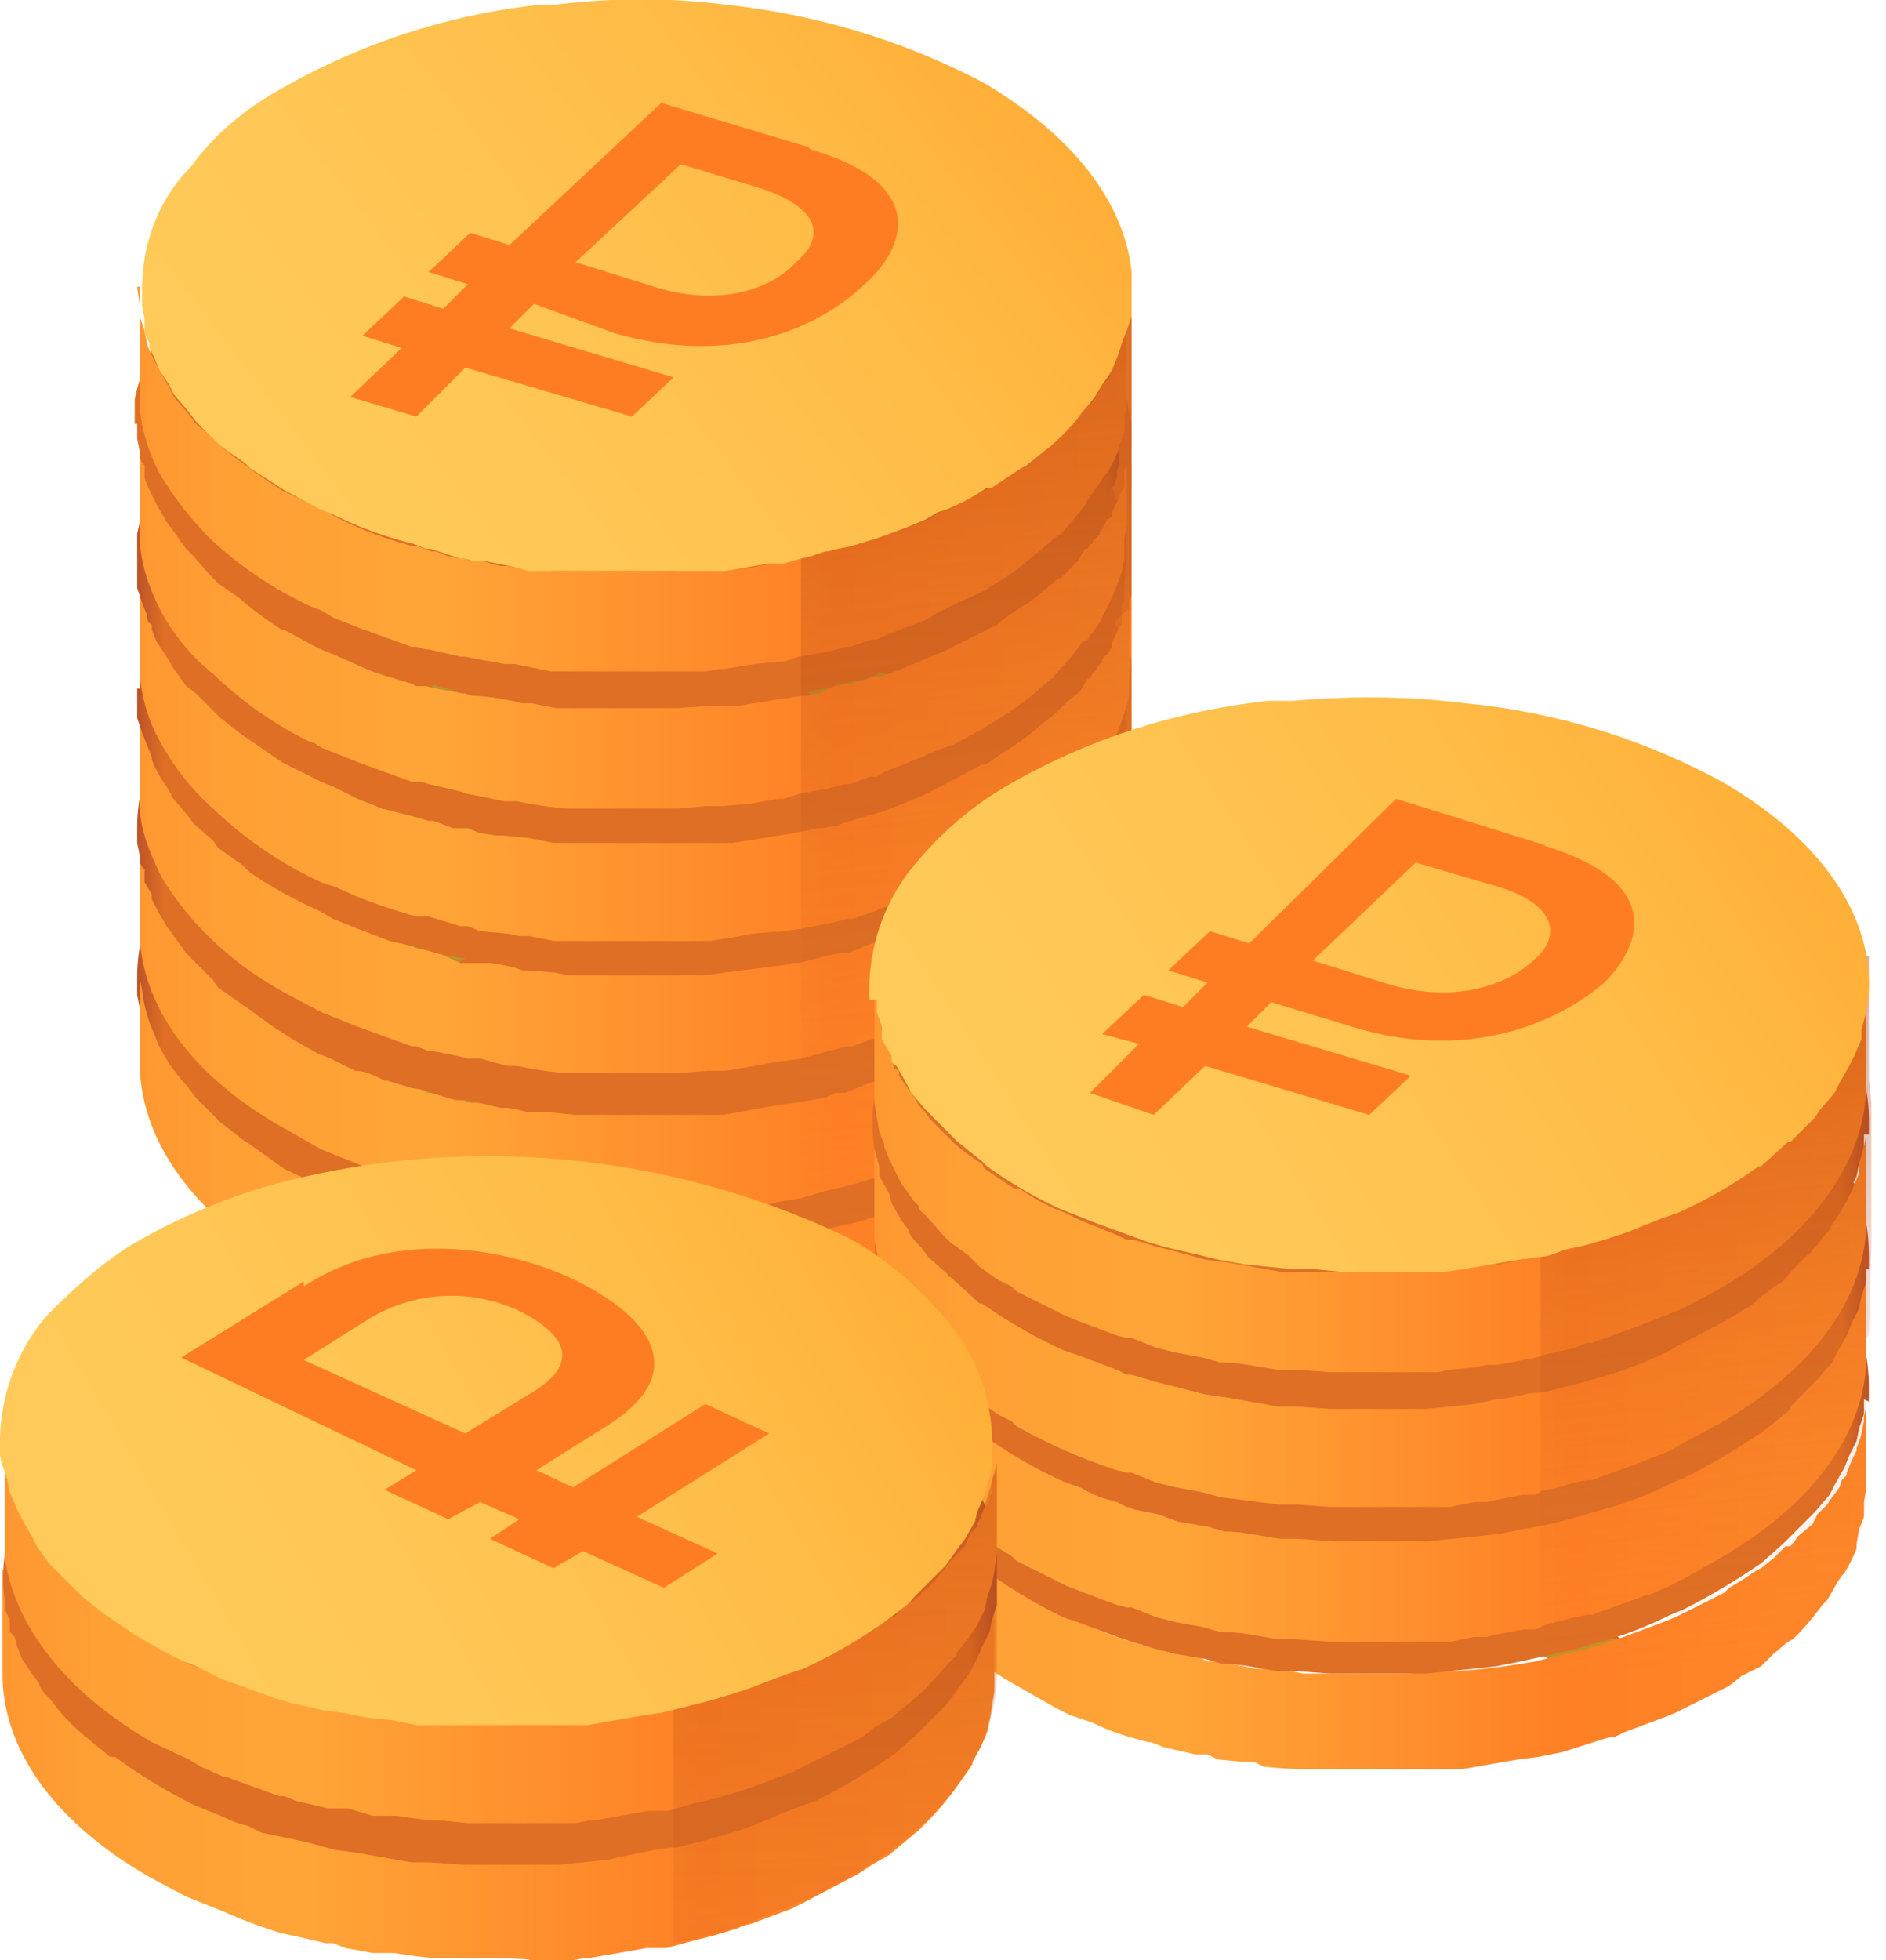 <svg xmlns="http://www.w3.org/2000/svg" width="77" height="80" fill="none"><path fill="#DF7025" d="M37.3 12.8h8.9v21.6h-8.9z"/><path fill="url(#a)" d="M46.2 26.8v16.6c0 3-2 6-6 8.3l-1.4.8-.6.3-.9.4h-.1L35 54h-.2l-.5.2-1.3.3h-.3V11H46V16.3l.2 1v6l-.1 3.5Z" opacity=".4"/><path fill="#62B4DE" d="M38.6 10.2 31.1 6 31 1.2l7.5 4.3.1 4.7ZM38.9 20.3 31.4 16l-.2-4.7 7.6 4.3.1 4.7ZM39.2 30.4l-7.6-4.3-.1-4.7 7.5 4.3.2 4.7Z"/><path fill="#BE9228" d="m16.6 50.2 1.2.6 2.3-1.3a10.1 10.1 0 0 0 7.5-.6c1.3-.7 1.8-1.6 1.6-2.6-.2-.7-.5-1.3-1-1.8l-.4-.4-.2-.3a2 2 0 0 1-.5-1c0-.2.2-.5.6-.7a2.9 2.9 0 0 1 2.8 0 .9.9 0 0 1 .1 1.7l2.6 1.5c.6-.3 1.1-.9 1.5-1.5a1.8 1.8 0 0 0-.1-1.6l-.6-.8 2.3-1.4-1.1-.6-1-.6L32 40a9.3 9.3 0 0 0-4.2-.3c-.8.1-1.7.4-2.4.9-.6.3-1 .7-1.4 1.3a1.9 1.9 0 0 0 0 1.5c0 .4.3.7.5 1l.4.4.3.4c.3.3.5.7.6 1.1 0 .5-.2.9-.7 1.2-.6.3-1.2.5-1.8.4-.7 0-1.3-.1-1.8-.4h-.2a1.4 1.4 0 0 1-.7-1c0-.4.2-.8.7-1.1l-2.7-1.6-1.2 1a2 2 0 0 0-.4 1.4 2.7 2.7 0 0 0 1 2l-2.4 1.3 1 .6h.1Z"/><path fill="url(#b)" d="m19.2 45 .7.4.8.2h.9l1 .2h.9l1 .1h.5l-.3-.4-.3-.4h.4l1.4-.4h1.5l-.1-.2a4 4 0 0 1-.2-.3c-.5.3-.9.4-1.3.5-.4.2-.9.3-1.3.3l-.4.1a10.2 10.2 0 0 1-4.3-.4l-.8.4Zm6.2-9.9.2.4.9-.4h-1.1Zm-5 6.3v.2a1.4 1.4 0 0 0 .8 1h.1c.6.4 1.2.5 1.8.5h.6c.4 0 .8-.2 1.2-.4.3-.1.6-.4.8-.7v-.4c0-.2 0-.3-.2-.4l-.2-.5H23l-.4-.1-1-.1h-.5l-.5-.2h-.2l.7.4-.6.6-.1.1Zm6.7-3.5.2.6.3.4.2.2.3.5a8.5 8.5 0 0 1 .6.8h.5a4 4 0 0 1 .6 0h.1c.7 0 1.3-.2 2-.3l.6-.1.3.2-.3-.2-1.8-1-.1-.1c.2-.1.4-.3.5-.6a.9.9 0 0 0 0-.3 1 1 0 0 0-.6-.7c-.4-.3-1-.4-1.4-.4-.5 0-1 .1-1.4.4-.2 0-.4.2-.5.4l-.1.3Zm3.3-3h.2l1.2.3 1.1-.7h-1l-1.5.4ZM19.2 45l.7.3.8.2h.9l1 .2h.9l1.1.1h.5l-.3-.4-.4-.4h-.1l.5-.1 1.4-.4h1.5l-.2-.1-.2-.3-1.2.5-1.3.3h-.5a10.2 10.2 0 0 1-4.2-.4l-.8.4Zm5.4-4.5-1-.1h-.9l-1-.2h-.5l-.5-.1h-.2l.7.4c-.3.1-.5.3-.6.6l-.1.2v.2a1.4 1.4 0 0 0 .8 1c.6.4 1.2.5 1.8.5h.6c.4 0 .9-.2 1.2-.4.4-.1.6-.4.8-.7v-.4l-.1-.4-.3-.5h-.1l-.6-.1Zm-.5-1.4a3 3 0 0 1-.3-.6 1.8 1.8 0 0 1 .1.2l.2.3Zm4.6-4.4-.6-.8-.2-.2h-2.4l-.7.2h-.3l.3.4.3.4.1.1.1.2.2.4 1-.4h.1l1-.2 1.2-.1Zm-1.1 4c0 .2.1.3.2.3l.3.5a8.5 8.5 0 0 1 .6.8H29.9c.7 0 1.3-.2 2-.3l.6-.1.3.2-.3-.2-1.8-1-.1-.1c.2-.1.4-.3.5-.6a.9.9 0 0 0 0-.3 1 1 0 0 0-.6-.7c-.4-.3-1-.4-1.4-.4-.5 0-1 .1-1.4.4-.2 0-.4.2-.5.4l-.1.3.2.6.3.3Zm4.3-3.6 1-.6-.1-.1h-.2l-.7.1a29.5 29.5 0 0 1-1.3.3l1.2.3ZM5.6 40v.6l.1.5c0 .2 0 .4.2.6v.5l.3.5v.2l.2.4.4.7.3.4.5.7.3.4.8.7.3.3.9.7.3.2A18.2 18.2 0 0 0 13 49l.5.2 1 .5 1.2.4h.1l1 .3.6.2h.2l1 .3h.5l.4.1.9.2h.2l.9.1 1 .1 1 .1h6l2.3-.4.7-.1 1.2-.2.4-.2h.4l1-.4.6-.1 1.6-.6.6-.3a19.2 19.2 0 0 0 3.3-1.9h.1l1.1-1h.1l1-1 .2-.3.2-.2.3-.4.2-.3V44l.2-.2v-.2l.2-.2.2-.5c0-.2.1-.3.2-.3V42l.1-.2.1-.3v-2.1a7.2 7.2 0 0 0-.8-2.8A9.9 9.9 0 0 0 43 34a15 15 0 0 0-2.6-2.3l-.2-.1a23.7 23.7 0 0 0-6.5-2.6H32.9l-.7-.2a31.9 31.9 0 0 0-4.4-.5 34 34 0 0 0-3.6 0h-1.6l-.6.1h-.1l-1.6.3h-.6l-.5.1-.3.1-1.6.4h-.1a24.3 24.3 0 0 0-5.7 2.3A15 15 0 0 0 8 34.3a11.5 11.5 0 0 0-1.5 2 3.9 3.9 0 0 0-.3.7 7.3 7.3 0 0 0-.6 2.8Zm27.8-5.6.7-.5h.1l.3.2.6.4 1.2.7-.3.1-2 1.2.5.7a2 2 0 0 1 .2 1.5l-.1.2a3 3 0 0 1-.5.7c-.2.3-.5.5-.9.7L33 40l-.3-.1-1.8-1.1h-.1l.5-.6a.9.9 0 0 0 0-.3 1 1 0 0 0-.6-.8c-.4-.3-1-.4-1.4-.4-.5 0-1 .2-1.4.4l-.5.4v.1l-.1.2.2.7.2.3.2.3.4.4a8.5 8.5 0 0 1 .6.8v.2l.4 1a2 2 0 0 1 0 .9l-.1.2-.1.2a3.8 3.8 0 0 1-1.6 1.3c-.4.3-.8.4-1.3.5L25 45l-.5.1a10.2 10.2 0 0 1-4.3-.4l-.7.4h-.1l-.3.1-1.3.8-.4-.2-.7-.4-1-.6.3-.2h.1l1.4-1 .4-.1a2.6 2.6 0 0 1-1-2.3l.1-.3.4-.7.4-.4.7-.6.7.4 1.3.7.7.4c-.3.2-.5.4-.6.7l-.1.2v.2a1.4 1.4 0 0 0 .8 1c.6.3 1.2.5 1.9.5h.5c.5 0 .9-.2 1.2-.4.4-.2.6-.5.8-.8v-.4l-.1-.4a3.5 3.5 0 0 0-.5-.7l-.3-.4-.3-.4-.1-.1a4.2 4.2 0 0 1-.6-.9v-1.5c.4-.5.8-1 1.4-1.3l.3-.2 1-.4h.1a6.9 6.9 0 0 1 2.1-.3l1.5.1H30.4l1.3.3 1-.6.3-.1.1-.1.3-.3Zm-3 .6h.1c.5 0 .9.2 1.3.3l1.1-.6-.2-.1-.8.1-1.5.3Zm-3.3 3 .2.7.2.3.3.3.3.4a8.5 8.5 0 0 1 .6.8h.4a4 4 0 0 1 .7 0h.1l1.9-.2.6-.2.4.2-.3-.2-1.8-1h-.1l.5-.6a.9.9 0 0 0 0-.3 1 1 0 0 0-.6-.8c-.5-.3-1-.4-1.4-.4-.5 0-1 .1-1.4.4-.2 0-.4.2-.5.4v.1l-.1.2Zm-6.7 3.6v.1a1.4 1.4 0 0 0 .8 1h.1c.6.4 1.2.6 1.8.6h.6l1.2-.4c.3-.2.6-.5.7-.8v-.8l-.4-.5h-2.6l-1-.2h-.4l-.5-.1h-.3.1l.7.3-.7.7Zm5-6.4.1.4 1-.4h.1-1.3Zm-1.7 2.6a1.8 1.8 0 0 0 .2 1.2l.2.2a3 3 0 0 1-.4-.6v-1 .2Zm-4.5 7.4.7.3.8.2h.9l1 .2h.9l1 .1h.5l-.3-.4-.3-.4h-.1l.5-.1 1.4-.4h1.5l-.2-.1a4 4 0 0 1-.2-.3l-1.3.5-1.2.3h-.5a10.2 10.2 0 0 1-4.2-.4l-.8.4Z"/><path fill="url(#c)" d="M5.7 39.3v4c0 3.1 2 6.1 6 8.5l1.4.7.6.3.9.4 2.3.8h.1l.5.2c.5 0 .9.2 1.3.3h.3l.5.1 1.1.2h.5l.4.1 1 .1h.5l.5.1H29.6a34 34 0 0 0 2.5-.4l.6-.1 1.1-.3.8-.2c.4 0 .7-.2 1-.3h.3l.3-.2 1.6-.6.6-.2a20 20 0 0 0 2-1l.2-.2c.2 0 .3-.2.5-.3l.7-.5.6-.4.6-.6h.1l.3-.3a15.8 15.8 0 0 0 1-1.2l.1-.1.5-.7.2-.4.1-.1.3-.6.2-.4v-.1l.2-.6a4.6 4.6 0 0 0 .1-.5l.1-.6v-4.7V40.6l-.1.5-.1.4-.1.2v.1l-.2.4-.2.4v.2l-.1.2-.2.3-.3.4-.2.3-.1.2-.2.2-.3.3-.2.3-.3.2-.1.1-.2.2-.1.1-.1.1-.5.4-.6.5h-.1l-.7.5-.5.3-.2.2-2 1-.5.2-.8.3-.5.2h-.2l-.4.2-.2.1-1 .3-.9.2-.5.1-.6.1-.6.2H32l-2.3.3H22.7l-1-.2H20.8l-1-.3h-1l-1.2-.3h-.4l-.2-.2h-.2l-1-.3-1.1-.4h-.1a10 10 0 0 1-1-.5l-.5-.2-1.5-.7-1.4-1-.3-.2-.9-.7-.3-.3-.7-.7-.3-.4a11 11 0 0 1-.8-1l-.4-.7-.2-.5a5.9 5.9 0 0 1-.5-1.8l-.1-.5v-.6Z"/><path fill="url(#d)" d="m20 44-.6.4.7-.3a10 10 0 0 0 4.3.5h-2.1l-.7-.2c-.6 0-1-.2-1.6-.3Z"/><path fill="url(#e)" d="m21.2 40-1-.6-.3-.1.8.1.5.1h.4l1 .2.5.1h2v.1l.4.6.2.4v.4c-.2.4-.5.7-.8.8-.4.2-.8.4-1.2.4h-.6a3.6 3.6 0 0 1-1.7-.4h-.1a1.4 1.4 0 0 1-.8-1v-.4l.6-.7Z"/><path fill="url(#f)" d="M25.3 34.5h1.5l-1.2.5-.3-.5Z"/><path fill="url(#g)" d="m26.7 44 .7-.4a4 4 0 0 1-.4.2l-.3.1Z"/><path fill="url(#h)" d="m27.4 38-.2-.6v-.2l.5-.5a3 3 0 0 1 1.4-.4c.5 0 1 .1 1.4.4a1 1 0 0 1 .7.8v.2c-.1.3-.3.5-.5.6l1.7 1h-.1l-.2.1H32a29.8 29.8 0 0 1-2.5.3h-.8l-.5-.7-.4-.4-.2-.3-.2-.3Z"/><path fill="url(#i)" d="M30.6 34.4H30v-.1l1.8-.2.7-.2.3.2-1 .6-1.3-.3Z"/><path fill="#BE9228" d="m16.6 44.8 1.1.6 2.4-1.3a10.2 10.2 0 0 0 4.7.3c1 0 2-.4 2.8-.9 1.2-.8 1.8-1.6 1.6-2.6-.2-.7-.6-1.3-1-1.8l-.4-.5-.2-.2a2 2 0 0 1-.5-1c0-.2.2-.5.6-.7a2.9 2.9 0 0 1 2.8 0 .9.9 0 0 1 .1 1.6l2.6 1.6c.6-.4 1.1-1 1.4-1.5a1.8 1.8 0 0 0 0-1.7L34 36l2.3-1.3-1.1-.7-1-.6-2.4 1.4a9.3 9.3 0 0 0-6.6.5c-.6.3-1 .7-1.3 1.3a1.9 1.9 0 0 0-.1 1.6l.6 1 .4.4.3.3.6 1.2c0 .4-.2.8-.8 1.2-.5.3-1.1.4-1.8.4-.6 0-1.2-.2-1.8-.5a1.4 1.4 0 0 1-.9-1c0-.3.3-.7.8-1l-2.7-1.6-1.2 1a2 2 0 0 0-.5 1.4 2.7 2.7 0 0 0 1 2l-2.3 1.3 1 .6Z"/><path fill="url(#j)" d="M5.7 33.7v4.6c.2 2.9 2.2 5.7 6 7.8l1.4.8.5.2 1 .4c.8.4 1.5.6 2.2.8h.2l.5.2 1.3.3h.3l.5.2 1 .2h.5l.5.1a21.8 21.8 0 0 0 1.5.2H29.6A34 34 0 0 0 32 49l.7-.1 1-.3.9-.2 1-.3h.2l.4-.2a28.4 28.4 0 0 0 4-1.8c.2 0 .2-.1.3-.2.2 0 .4-.2.5-.3l.8-.5.5-.4.7-.5V44l.3-.2a15.8 15.8 0 0 0 1.2-1.3l.5-.7.2-.4a7.3 7.3 0 0 0 .5-1.2l.2-.6a4.6 4.6 0 0 0 .2-1V34v1.3l-.1.2v.4h-.1V36.3l-.2.3-.2.5-.1.2v.2l-.2.1v.1l-.2.3-.1.2-.2.2-.1.2-.2.1v.1l-.3.4-.6.6-.2.2h-.1l-.1.2-.6.4-.5.4-.1.1-.7.4-.5.4-.2.1-2 1-.5.2-1.5.6-.4.2h-.2l-1 .3-.5.1-.4.1-1.2.3h-.6l-2.4.4H23.1l-.5.2h-1l-.4-.1-.5-.1h-.3l-.8-.2h-.4l-.3-.1h-.1l-1-.3h-.3l-.5-.2h-.2L16 44h-.1l-1.3-.5-1-.4-.5-.2a19.4 19.4 0 0 1-2.9-1.7l-.3-.2-1-.7-.2-.3-.7-.7-.3-.4-.6-.7-.2-.4-.4-.7-.2-.4-.1-.2L6 36l-.1-.5-.2-.6v-1.2Z"/><path fill="url(#k)" d="m19.2 39 .7.3.8.2h.9l1 .2h.9l1 .1h.5l-.3-.4-.3-.4h.4l1.4-.4h1.5l-.1-.2a4 4 0 0 1-.2-.3l-1.3.5c-.4.2-.9.3-1.3.3h-.4a10.2 10.2 0 0 1-4.3-.3l-.8.4Zm6.2-10 .2.4.9-.4h-1.1Zm-5 6.3v.2a1.4 1.4 0 0 0 .8 1h.1c.6.4 1.2.5 1.8.5h.6c.4 0 .8-.2 1.2-.4.3-.1.6-.4.8-.8v-.4s0-.2-.2-.3l-.2-.5H23l-.4-.1-1-.1-.5-.1h-.5l-.2-.1.7.4c-.3.1-.5.4-.6.6l-.1.1Zm6.7-3.5.2.6.3.4.2.2.3.5a8.5 8.5 0 0 1 .6.8h.5a4 4 0 0 1 .6 0h.1c.7 0 1.3-.2 2-.3l.6-.1.3.2-.3-.2-1.8-1-.1-.1c.2-.1.4-.3.5-.6a.9.9 0 0 0 0-.3 1 1 0 0 0-.6-.8c-.4-.2-1-.3-1.4-.3-.5 0-1 .1-1.4.4-.2 0-.4.2-.5.4l-.1.2Zm3.3-3h.2l1.2.3 1.1-.7h-1l-1.5.4ZM19.2 39l.7.3.8.2h.9l1 .2h.9l1.1.1h.5l-.3-.4-.4-.4h-.1l.5-.1 1.4-.4h1.5l-.2-.1-.2-.3-1.2.5-1.3.3h-.5a10.2 10.2 0 0 1-4.2-.4l-.8.4Zm5.4-4.5-1-.1h-.9l-1-.2h-.5l-.5-.1h-.2l.7.4c-.3.1-.5.3-.6.6l-.1.2v.2a1.4 1.4 0 0 0 .8 1c.6.4 1.2.5 1.8.5h.6c.4 0 .9-.2 1.2-.4.4-.1.6-.4.8-.8v-.4l-.1-.3-.3-.5h-.1l-.6-.1Zm-.5-1.4a3 3 0 0 1-.3-.6 1.8 1.8 0 0 1 .1.2l.2.3Zm4.6-4.4-.6-.8-.2-.2h-2.4l-.7.2h-.3l.3.4.3.4.1.1.1.2.2.4 1-.4h.1a10 10 0 0 1 2.1-.3Zm-1.1 4c0 .2.1.3.2.3l.3.5a8.5 8.5 0 0 1 .6.8H29.9c.7 0 1.3-.2 2-.3l.6-.1.3.2-.3-.2-1.8-1-.1-.1c.2-.1.4-.3.5-.6a.9.9 0 0 0 0-.3 1 1 0 0 0-.6-.8c-.4-.2-1-.3-1.4-.3-.5 0-1 .1-1.4.4-.2 0-.4.2-.5.4l-.1.2v.1l.2.6.3.3Zm4.3-3.6 1-.6-.1-.1h-.2l-.7.1a29.5 29.5 0 0 1-1.3.3l1.2.3ZM5.6 33.7v.7l.1.5c0 .2 0 .4.2.6v.5l.3.5v.2l.2.4.4.7.3.4.5.7.3.3.8.7.3.3.9.8.3.2A18.2 18.2 0 0 0 13 43l.5.2 1 .5c.4 0 .8.2 1.2.4h.1l1 .3.6.1.2.1 1 .3h.5l.4.1.9.2h.2l.9.1 1 .1 1 .1h6l2.3-.4.7-.1 1.2-.2.4-.2h.4l1-.4.6-.2c.6-.1 1.1-.3 1.6-.6l.6-.2a19.2 19.2 0 0 0 3.3-1.9h.1l1.1-1h.1l1-1s0-.2.2-.3l.2-.2.3-.4.2-.3v-.2l.2-.1v-.2l.2-.3.2-.4c0-.2.1-.3.2-.3V36l.1-.2.1-.3v-2.1a7.2 7.2 0 0 0-.8-2.8A9.9 9.9 0 0 0 43 28a15 15 0 0 0-2.6-2.3l-.2-.1a23.6 23.6 0 0 0-6.5-2.6H32.9l-.7-.2a31.8 31.8 0 0 0-4.4-.5 34 34 0 0 0-3.6 0h-1.6l-.6.1h-.1l-1.6.2-.6.2h-.8l-1.6.5h-.1a24.3 24.3 0 0 0-5.7 2.3A15 15 0 0 0 8 28.2a11.5 11.5 0 0 0-1.5 2 3.9 3.9 0 0 0-.3.7 7.3 7.3 0 0 0-.6 2.8Zm27.8-5.5.7-.5h.1l.3.2.6.4 1.2.7-.3.1-2 1.2.5.7a2 2 0 0 1 .2 1.5l-.1.2a3 3 0 0 1-.5.7c-.2.3-.5.5-.9.7l-.3-.2-.3-.2-1.8-1h-.1l.5-.6a.9.9 0 0 0 0-.3 1 1 0 0 0-.6-.8c-.4-.3-1-.4-1.4-.4-.5 0-1 .2-1.4.4-.2 0-.4.2-.5.4v.1l-.1.2.2.7.2.3.2.3.4.4a8.5 8.5 0 0 1 .6.8v.2l.4.9a2 2 0 0 1 0 1l-.1.2-.1.2a3.8 3.8 0 0 1-1.6 1.3l-1.3.5-1.2.3h-.5a10.2 10.2 0 0 1-4.3-.3l-.7.4h-.1l-.3.1-1.3.8-.4-.3-.7-.4-1-.5.3-.2h.1l1.4-1 .4-.1a2.6 2.6 0 0 1-1-2.4l.1-.2c0-.3.2-.5.4-.7l.4-.4.7-.6.7.4 1.3.7.7.4c-.3.2-.5.4-.6.7l-.1.2v.2a1.4 1.4 0 0 0 .8 1c.6.3 1.2.5 1.9.5h.5c.5 0 .9-.2 1.2-.4.4-.2.6-.5.8-.8v-.4l-.1-.4a3.5 3.5 0 0 0-.5-.7l-.3-.4-.3-.4-.1-.1a4.2 4.2 0 0 1-.6-.9v-1.5c.4-.5.8-1 1.4-1.3l.3-.2 1-.4h.1a6.9 6.9 0 0 1 2.1-.3l1.5.1H30.4l1.3.3 1-.6.3-.1.1-.1.3-.3Zm-3 .6h.1c.5 0 .9.2 1.3.3l1.1-.6-.2-.1-.8.1-1.5.3Zm-3.3 3 .2.7.2.3.3.3.3.4a8.5 8.5 0 0 1 .6.8h.4a4 4 0 0 1 .7 0h.1l1.9-.2.6-.2.4.2-.3-.2-1.8-1h-.1l.5-.6a.9.9 0 0 0 0-.4 1 1 0 0 0-.6-.7c-.5-.3-1-.4-1.4-.4-.5 0-1 .1-1.4.4-.2 0-.4.2-.5.4l-.1.3Zm-6.7 3.5v.2a1.4 1.4 0 0 0 .8 1h.1c.6.4 1.2.5 1.8.5h.6l1.2-.3c.3-.2.6-.5.7-.8V35l-.4-.5H23l-.5-.1-1-.1h-.4l-.5-.1h-.3.1l.7.3-.7.7Zm5-6.3.1.4 1-.4h.1-1.3Zm-1.7 2.6a1.8 1.8 0 0 0 .2 1.2l.2.2a3 3 0 0 1-.4-.6v-1 .2ZM19.2 39l.7.3.8.2h.9l1 .2h.9l1 .1h.5l-.3-.4-.3-.4h-.1l.5-.1 1.4-.4h1.5l-.2-.1a4 4 0 0 1-.2-.3l-1.3.5-1.2.3h-.5a10.2 10.2 0 0 1-4.2-.4l-.8.4Z"/><path fill="#BE9228" d="m16.6 39.2 1.1.7 2.3-1.4a10.1 10.1 0 0 0 4.8.4c1-.2 2-.5 2.8-1 1.2-.7 1.8-1.6 1.6-2.6-.2-.7-.6-1.3-1-1.8l-.4-.4-.2-.3a2 2 0 0 1-.5-1c0-.2.2-.5.6-.7a2.9 2.9 0 0 1 2.8 0 .9.9 0 0 1 .1 1.6l2.6 1.6c.6-.4 1.1-.9 1.4-1.5a1.8 1.8 0 0 0 0-1.7l-.6-.7 2.3-1.4-1.1-.6-1-.6-2.4 1.3a9.3 9.3 0 0 0-4.2-.3c-.8.1-1.7.4-2.4.8-.6.3-1 .8-1.4 1.4a1.9 1.9 0 0 0 0 1.5c.1.4.3.7.6 1l.3.4.4.4.6 1.1c0 .5-.2.9-.8 1.2a3.8 3.8 0 0 1-3.6 0 1.4 1.4 0 0 1-.9-1c0-.4.2-.7.8-1L18.5 33c-.5.2-.9.6-1.2 1a2 2 0 0 0-.5 1.3 2.7 2.7 0 0 0 1 2l-2.3 1.4 1 .5Z"/><path fill="url(#l)" d="M5.7 28v4.8c0 1 .4 2 .9 3 1.2 2 3 3.6 5 4.7l1.5.8.5.2 1 .4 2.2.8h.2l.5.2h.2l1 .2.4.1h.5l1.1.3h.4l.5.1a22 22 0 0 0 1.5.2h4.5l1.3-.1h.7l1.2-.2 1.1-.2h.1l.7-.1 1.1-.3.8-.2h.2l.8-.3h.3l.3-.2 1.6-.6.6-.2a22 22 0 0 0 1.9-1l.2-.1.6-.4.7-.5.6-.4.6-.5.1-.2s.2 0 .2-.2a13.6 13.6 0 0 0 1.2-1.3l.5-.7.2-.3v-.1a7.2 7.2 0 0 0 .5-1.2l.2-.5a6.4 6.4 0 0 0 .2-1v-4.7V29.8l-.1.2-.2.5V30.7l-.1.3-.2.5-.1.2-.1.1-.2.3c0 .2-.2.3-.3.5l-.2.2-.1.2-.2.2-.3.4-.1.2-.5.4a2.6 2.6 0 0 1-.3.3H43l-.5.5-.6.4v.1l-.7.4-.5.4-.3.1-1.9 1-.6.2-1.5.6-.4.2h-.2l-1 .3-.3.1H34l-1.2.3-.3.1h-.3a29.9 29.9 0 0 1-2.6.4H29l-1.2.2h-4.6l-.5-.1-1-.1h-.4l-.5-.2-.8-.1H18.8l-.9-.4-.4-.1-.5-.1-.2-.1-.8-.2a24 24 0 0 1-2.4-1l-.5-.2a26.9 26.9 0 0 1-3-1.7l-.2-.2-1-.7-.2-.3a10 10 0 0 1-.6-.6l-.2-.2-.3-.3-.6-.7L7 32l-.4-.7-.2-.4v-.1l-.3-.6-.1-.5-.2-.6V28Z"/><path fill="url(#m)" d="m19.2 33.3 1.2.7h.3l.5.2h.4l1 .1h1l1 .1h.6l-.1-.2-.3-.4-.4-.4v-.1H24a10.2 10.2 0 0 1-4-.5l-.8.5Zm1.3-3.8v.4a1.4 1.4 0 0 0 .7 1h.1c.6.4 1.2.5 1.8.5h1a2.7 2.7 0 0 0 .8-.4l.2-.1.2-.2.2-.2.1-.3v-.7a2.2 2.2 0 0 0-.4-.6l-.1-.2-.3-.3-.3-.4h-2.9l-1.7.2.9.5.3.3a2 2 0 0 0-.4.3l-.1.2Zm4.8 3.7h2.5l-.2-.3-.2-.2v-.2h-.1l-.3.2-.7.2h-.2l-.3.2h-.5Zm-.6.1h.4-.4Zm2.4-7c0 .3.2.5.3.7l.1.2.3.2v.2h.1l.2.3c.2.2.5.5.6.8h1.6l1.6-.2.7-.2h.1l.2.1h-.2l-.2-.2-1.6-1h-.3a1.5 1.5 0 0 0 .5-.6l.1-.3a1 1 0 0 0-.6-.8 2.5 2.5 0 0 0-1.4-.3h-.8l-.6.2-.2.2h-.2v.2l-.2.1V26.2Zm-1.9 2.5.1.2-.1-.2Zm-.8-.9.3.4.4.4v.1-.2l-.3-.3-.4-.4Zm6-4.7h.1l.7.1.6.2.9-.5-.2-.2-.5.2h-.1l-1.4.2ZM19.2 33.3l1.2.7h.3l.5.2h.4l1 .1h1l1 .1H27a7.8 7.8 0 0 1 1.8-.2l-.6-.7-.3-.5-.2-.3-.2-.3-.4.1-.6.3H26l-.3.2H25.2l-.3.1H24a10.2 10.2 0 0 1-4-.5l-.8.7Zm6.5-3.2v-.4l-.1-.3a2.2 2.2 0 0 0-.4-.5v-.2l-.4-.4-.3-.3H24l-2.3-.1-1.8.2 1 .5.3.2a2 2 0 0 0-.4.4l-.1.2c-.2.2-.2.4-.2.5a1.4 1.4 0 0 0 .8 1c.6.4 1.3.5 1.9.5h1a2.7 2.7 0 0 0 .7-.4l.3-.1.1-.2h.2v-.2h.1l.1-.3v-.1Zm2.4-2.2.7.8h1.6l1.5-.2.7-.2h.2l.1.1h-.1l-.3-.2-1.6-1h-.3a1.5 1.5 0 0 0 .5-.6l.1-.3a1 1 0 0 0-.6-.8 2.5 2.5 0 0 0-1.4-.3h-.8l-.6.2-.2.2h-.2v.2l-.2.1v.4c0 .3 0 .5.2.7l.1.2.2.2.1.1v.1l.3.3Zm3.8-4.4.9-.5-.3-.1H32l-1.5.3.7.1.6.2ZM5.6 28.1v1.2l.2.6.2.5.2.5v.1a4.8 4.8 0 0 0 .6 1.1l.3.5.5.6.3.4.1.1.7.6.3.3.9.7.3.3a18.2 18.2 0 0 0 2.9 1.6l.5.3 1 .4 1.3.5.9.2.7.2.3.1 1 .2h.3l.5.2h.5l.5.1 1 .2h1l.9.2H28.8l.7-.1 2.4-.3.5-.1h.2l1.2-.3.5-.1h.3l1-.4.6-.2 1.5-.6.6-.2a19.1 19.1 0 0 0 3.3-1.9h.1a13.5 13.5 0 0 0 2-1.8l.1-.1.3-.4.2-.3.4-.4.2-.4.4-.6.2-.5.3-.6.1-.5.1-.3v-1.3c.1-.3.1-.5 0-.8a7 7 0 0 0-.7-2.7 9.8 9.8 0 0 0-2.1-2.8c-.9-.8-1.8-1.5-2.8-2V20l-.2-.1a23.2 23.2 0 0 0-6.9-2.6 31.4 31.4 0 0 0-10.7-.7h-.7A30.2 30.2 0 0 0 11.5 20h-.1A14.5 14.5 0 0 0 8 22.6l-.4.5a9 9 0 0 0-1.4 2.3 7 7 0 0 0-.5 2.7h-.1Zm28.2-5.7.4-.2h.1l.2.1.7.4 1.1.7-.3.2-2 1.1.6.8a2 2 0 0 1-.2 2l-.1.3-.3.2-.4.4-.3.2-.3-.2H33l-.4-.2-1.6-1h-.3a1.5 1.5 0 0 0 .5-.6l.1-.3a1 1 0 0 0-.6-.8 2.5 2.5 0 0 0-1.4-.3h-.8l-.6.2-.2.2h-.2v.2l-.2.1v.4c0 .3 0 .5.2.7l.1.2.2.2.1.1v.1l.3.3.6.7.1.2a2.9 2.9 0 0 1 .3.8v1l-.1.2-.2.2v.3l-.2.2-.2.2a4.9 4.9 0 0 1-1 .7l-.3.2-.7.2-.2.1-.3.1h-.2l-.3.1H24a10.2 10.2 0 0 1-4-.4l-.7.4-.6.3-.9.5-.4-.2-.7-.4-1-.6h.1l1.6-1 .5-.3a2.6 2.6 0 0 1-1-2V28.8l.2-.3v-.2l.1-.1.2-.3h.1l.1-.2c.2 0 .3-.2.4-.3l.4-.2.7.4.2.1.4.3 1 .5.3.2a2 2 0 0 0-.4.3l-.1.2-.1.1c0 .2-.1.3 0 .4a1.4 1.4 0 0 0 .7 1c.6.4 1.2.6 1.9.6H23.6l.4-.1a2.7 2.7 0 0 0 .7-.3l.3-.2.1-.1.1-.1.1-.1.1-.1v-.4c.1 0 .1-.1 0-.2v-.4a2.2 2.2 0 0 0-.3-.5l-.1-.2-.4-.4-.3-.3-.1-.3a4 4 0 0 1-.4-.7 1.8 1.8 0 0 1 0-1.5l.2-.2a2.3 2.3 0 0 1 .3-.5l.3-.2.3-.3a3.7 3.7 0 0 1 1-.5l.4-.2h.6a5.1 5.1 0 0 1 1.4-.3h2.2l.6.2c.2 0 .4 0 .6.2l1-.6.2-.1v-.1h.2l.7-.4Zm-3.3.8.7.1.6.2 1-.5-.3-.2-.5.1-1.5.3Zm-3.4 3v.2l.3.6.1.2.2.3h.1l.1.1.2.3.6.8h1.6l1.6-.2.7-.1H32.9h-.2l-.2-.2-1.6-1h-.3a1.5 1.5 0 0 0 .5-.6l.1-.3a1 1 0 0 0-.6-.8 2.5 2.5 0 0 0-1.4-.3h-.8l-.6.2-.2.2h-.2v.2l-.2.1V26.2Zm-6.6 3.3v.4a1.4 1.4 0 0 0 .7 1h.1c.6.4 1.2.5 1.8.5h1a2.7 2.7 0 0 0 .8-.3l.2-.2.2-.1v-.1l.2-.2.1-.2v-.8a2.2 2.2 0 0 0-.4-.6l-.1-.1-.3-.4-.3-.3H23.9c-.8 0-1.6 0-2.3-.2l-1.8.3 1 .5.3.2a2 2 0 0 0-.4.4l-.1.1v.1Zm-1.3 3.9 1.2.7h.7l.5.1 1 .1h1l1 .1H27a7.8 7.8 0 0 1 1.8-.2l-.6-.7-.3-.5-.2-.3-.2-.3-.4.1-.6.3H26l-.3.2H25.2l-.3.1H24a10.2 10.2 0 0 1-4-.5l-.8.8Z"/><path fill="#BE9228" d="m16.6 33.6 1.1.6L20 33a10.1 10.1 0 0 0 7.6-.6c1.2-.8 1.8-1.6 1.6-2.6-.2-.7-.6-1.3-1-1.8l-.4-.4-.2-.3a2 2 0 0 1-.5-1c0-.2.2-.5.6-.7a2.9 2.9 0 0 1 2.8 0 .9.9 0 0 1 .1 1.6l2.6 1.6c.6-.4 1.1-.9 1.4-1.5a1.8 1.8 0 0 0 0-1.7l-.6-.7 2.3-1.4-1.1-.6-1-.6-2.4 1.3a9.3 9.3 0 0 0-4.2-.3c-.8.1-1.7.4-2.4.8-.6.3-1 .8-1.4 1.4a1.9 1.9 0 0 0 0 1.5c.1.4.3.7.6 1l.3.4.4.4.6 1c0 .5-.2 1-.8 1.3a3.8 3.8 0 0 1-3.6 0 1.4 1.4 0 0 1-.8-1c0-.5.2-.8.7-1.1l-2.7-1.6c-.5.3-.9.6-1.2 1a2 2 0 0 0-.4 1.4 2.7 2.7 0 0 0 1 2L15.5 33l1 .6Z"/><path fill="url(#n)" d="M5.7 22.7v4.5c0 1 .3 2.1.8 3 .6 1.1 1.3 2 2.2 2.8a16.2 16.2 0 0 0 4.4 3l.6.2.9.4a22.5 22.5 0 0 0 2.4.8h.5l1.3.4h.3l.5.2 1.1.1.5.1h.4l1 .2H29l.6-.1h.1l1-.2L32 38l.7-.1 1.1-.2.8-.2h.2l.9-.3.2-.1.3-.1 1.6-.6.6-.3a20 20 0 0 0 2-.8l.2-.2c.2 0 .4-.2.5-.3a13.2 13.2 0 0 0 2-1.6l.3-.2a13.7 13.7 0 0 0 1-1.2l.2-.2.4-.7.2-.3h.1a7.2 7.2 0 0 0 .5-1.2l.2-.6.1-.5v-.6l.1-.7v-4V24.3l-.1.2v.4H46l-.2.2v.4l-.1.1-.2.4-.1.2v.2l-.2.3-.2.2v.1l-.1.1-.2.3-.1.1-.1.2h-.1l-.3.5-.6.5-.2.2-.2.2-.5.4-.6.5-.7.5-.5.3h-.2v.1h-.1l-1.9 1-.6.3-1.5.6H36l-.2.2-1 .2-.3.1h-.2l-.3.1h-.2l-1 .2h-.1l-.5.1h-.1a30.3 30.3 0 0 1-2.3.3H22.6l-1-.1-.4-.1h-.5l-.3-.1-.7-.1-.5-.1-.4-.1h-.1l-1-.2h-.1L17 33h-.2a22.5 22.5 0 0 1-2.2-.8 10 10 0 0 1-1-.4l-.5-.2-1.5-.8A19.7 19.7 0 0 1 9 28.9l-.3-.3L8 28l-.4-.4-.5-.7-.3-.4-.4-.6c0-.3-.1-.3-.2-.5v-.2l-.2-.5-.2-.4-.1-.7v-.5l-.1-.4Z"/><path fill="url(#o)" d="m19.4 27.8.5.3 1.6-.3c.9.2 1.6.2 2.4.2H24.8l.7-.2.5-.2H28l-.1-.1-.2-.3-.2-.2a6.8 6.8 0 0 1-2.6.8h-.3a10 10 0 0 1-4.4-.4l-.7.5Zm7.7-7c0 .4.2.7.5 1l.2.2.3.5.5.6H30.4A23.5 23.5 0 0 0 32 23h.7-.1l-.4-.3-1.5-.9.5-.5v-.4a1 1 0 0 0-.6-.7c-.5-.3-1-.4-1.4-.4a3 3 0 0 0-1.4.4l-.5.4v.1l-.1.2Zm-8 7.2.3-.2.5.3 1.6-.3c.8.2 1.6.2 2.4.1H24.8l.7-.1.5-.2H28l-.1-.1-.2-.3-.2-.2a6.8 6.8 0 0 1-2.6.8h-.3a10 10 0 0 1-4.4-.4l-.7.5h-.2Zm8.7-6 .3.5.5.6h1.8A23.6 23.6 0 0 0 32 23h.7-.1l-.4-.3-1.5-.9.5-.5v-.4a1 1 0 0 0-.6-.7c-.5-.3-1-.4-1.4-.4a3 3 0 0 0-1.4.4l-.5.4v.1l-.1.2v.1c0 .3.2.7.4 1l.2.2Zm-22.2.7V24l.2.6.2.5c0 .1 0 .3.2.4v.2l.2.5.4.6.3.5.5.7.4.3.7.7.3.3.9.7.3.2 1.3.9 1.6.8.5.2 1 .5 1 .4 1.2.3.7.2h.2l.8.3H19.1l.5.2.7.1H20.6l1 .1 1 .2h7.3l1.9-.3.6-.1 1-.2h.2l.4-.1h.2l.2-.1 1-.3.7-.2 1.5-.6.6-.3 1.9-1h.1l.2-.1 1-.7.2-.1 1-.9.2-.1.1-.1.7-.7.4-.5.2-.2.3-.4.1-.2.2-.3.2-.3.1-.3.2-.5v-.1l.1-.2.4-.4v-.4l.1-.2v-.7l.1-.7v-.8a7.2 7.2 0 0 0-.8-2.8c-.4-.7-.9-1.4-1.5-2-1-1.2-2.3-2.1-3.6-2.9a23.2 23.2 0 0 0-10.4-3.3 29.3 29.3 0 0 0-7 0H21.8l-1.3.2h-.3l-1 .3a25.3 25.3 0 0 0-7.8 2.8c-1.3.7-2.4 1.6-3.5 2.7A10.3 10.3 0 0 0 6.2 20a7 7 0 0 0-.6 1.8v1ZM36.4 18h-.2L34 19.4l.6.8a1.9 1.9 0 0 1 .1 1.5v.1l-.1.2-.1.1-.2.2-.1.2-.3.3-.3.2-.4.3-.4-.3h-.2l-.4-.3-1.5-.9.5-.5v-.4a1 1 0 0 0-.6-.7c-.5-.3-1-.4-1.4-.4a3 3 0 0 0-1.4.4l-.5.4v.1l-.1.2v.1c0 .3.2.7.4 1l.2.2.4.4.5.7.2.2.4 1V25.2l-.2.2v.2c-.4.5-.9 1-1.4 1.2l-.2.1a6.8 6.8 0 0 1-2.6.8h-.4a10 10 0 0 1-4.4-.4l-.6.5h-.2l-.5.3-.2.2-.7.4-.3-.2-.4-.1-.5-.3-1-.6h-.1v-.1h.1l1.7-1 .4-.2a2.6 2.6 0 0 1-1-2.3v-.3l.2-.3v-.1l.2-.2V23l.4-.4.8-.6.5.3.2.1.5.3.6.4h.2v.1l.7.4a2 2 0 0 0-.6.5v.2l-.1.3a1.4 1.4 0 0 0 .8 1c.6.4 1.2.5 1.9.5h.5c.4 0 .9-.2 1.2-.4.3-.1.5-.4.7-.6V24.5l-.1-.5-.3-.4-.1-.2-.3-.4-.4-.4-.1-.5-.4-.6V20l.1-.2.1-.2a3.3 3.3 0 0 1 .8-.8l.5-.3c.7-.5 1.6-.7 2.4-.8a9.5 9.5 0 0 1 4.2.3l1.4-.8 1-.6 1 .6 1 .7ZM27 20.8c0 .4.2.7.5 1l.2.2.3.5.5.6h1.8A23.6 23.6 0 0 0 32 23h.7-.1l-.4-.3-1.5-.9.5-.5v-.4a1 1 0 0 0-.6-.7c-.5-.3-1-.4-1.4-.4a3 3 0 0 0-1.4.4l-.5.4v.1l-.1.2Zm-8 7.2.3-.2.5.3 1.6-.3c.8.2 1.6.2 2.4.1H24.8l.7-.1.5-.2H28l-.1-.1-.2-.3-.2-.2a6.8 6.8 0 0 1-2.6.8h-.3a10 10 0 0 1-4.4-.4l-.7.5h-.2Z"/><path fill="#BE9228" d="m35.3 28.2 1-.6-2.3-1.3a2.7 2.7 0 0 0 1-2c0-.5-.2-1-.5-1.3-.3-.5-.7-.8-1.2-1l-2.6 1.5c.5.3.8.7.7 1a1.4 1.4 0 0 1-.8 1c-.6.4-1.2.5-1.9.5-.6 0-1.2-.1-1.8-.4-.5-.4-.8-.8-.7-1.2 0-.4.3-.8.6-1.1l.3-.4.4-.4.5-1a1.9 1.9 0 0 0 0-1.6c-.3-.5-.8-1-1.4-1.3-.7-.4-1.6-.7-2.4-.8a9.3 9.3 0 0 0-4.2.3l-2.3-1.4-1 .6-1.2.7 2.3 1.3A2.7 2.7 0 0 0 17 21c0 .3 0 .6.2.9.3.6.8 1.1 1.4 1.4l2.6-1.5a.9.9 0 0 1 .1-1.7c.4-.2 1-.3 1.4-.3.5 0 1 .2 1.4.4.4.2.6.5.6.8 0 .3-.2.6-.4 1l-.2.2-.4.4c-.5.5-.9 1.1-1 1.8-.2 1 .3 1.9 1.6 2.6.8.5 1.8.8 2.7 1a10.7 10.7 0 0 0 4.8-.4l2.3 1.3 1.2-.6Z"/><path fill="url(#p)" d="M5.7 17.2v4.6c0 1 .3 2 .8 3s1.3 2 2.2 2.7a15.6 15.6 0 0 0 4 2.8h.1l.3.2.5.2 1 .4 2.2.8h.4l.3.1 1.3.3.3.1.5.1 1 .2h.5l.5.1a21.8 21.8 0 0 0 1.5.2H27.7l1.1-.1h.7l1.1-.1 1.2-.2h.2l.6-.2 1.1-.2.8-.2h.2l.8-.3h.3l.3-.2a36 36 0 0 0 2.2-.9l.6-.2 1.3-.7.3-.2.5-.3a13.2 13.2 0 0 0 1.9-1.5h.1c0-.2.2-.2.2-.3a13.7 13.7 0 0 0 1-1.2l.2-.1.5-.7.2-.4V25c.1 0 0 0 0 0a11.3 11.3 0 0 0 .5-1.1l.2-.6.1-.5V22l.1-.6v-4V19l-.1.2v.7l-.2.3v.1l-.2.4-.1.2v.2l-.2.1-.1.2-.1.2-.1.1v.1l-.3.3v.1h-.1l-.1.2h-.1l-.3.5-.5.5-.2.2h-.1l-.2.2-.5.4-.5.4-.2.1-.6.4-.5.4-.2.1-2 1-.5.2a35.4 35.4 0 0 1-2 .8h-.2l-1 .3h-.1l-.5.1H34l-.5.3h-.1l-.5.1h-.2l-.6.1H32l-1.8.3H29l-1.3.1h-5l-1-.2h-.4l-.4-.1-1.1-.2h-.5l-.3-.1h-.1l-1.1-.2-.4-.1H17l-.2-.1-1-.3a10.1 10.1 0 0 1-1.3-.5l-.9-.4-.5-.2-.4-.2-1.1-.6h-.1A15.6 15.6 0 0 1 9 23.7l-.3-.3-.7-.8-.3-.3-.6-.7-.2-.4-.4-.6-.2-.5V20a4.6 4.6 0 0 1-.4-1l-.1-.6-.1-.5-.1-.7Z"/><path fill="url(#q)" d="M5.6 17.3v.6l.1.5c0 .2 0 .4.2.6v.5a4.7 4.7 0 0 0 .3.7l.2.4.4.7.3.4.5.7.3.3.7.8.3.3 1 .7.3.2c.3.3.7.6 1.2.8h.1l1.2.7.3.2.5.2 1.1.4 1 .4h.1l1 .3.4.1.4.1 1.1.3h.5l.4.2 1 .1h.2l.8.1 1 .2h6.9l.7-.1h.1l1.6-.3.7-.1H32.8l.3-.1h.1l.4-.1h.2l.5-.2h.1l1-.2.7-.3 1.5-.5.6-.3 1.9-1 1.4-.9h.1l1-.9.2-.1.1-.1.8-.8.3-.3v-.2l.2-.1.3-.4v-.1l.2-.1v-.3l.2-.1.1-.2.2-.3.1-.4V20l.2-.2a1.8 1.8 0 0 0 .1-.4V19.2l.1-.2v-.7l.1-.7v-.8c0-.8-.2-1.5-.5-2.2-.9-2-2.7-4-5.4-5.5A27.2 27.2 0 0 0 26 5.6c-1.3 0-2.6 0-3.9.2h-.6a.3.3 0 0 0 .3 0 25.5 25.5 0 0 0-5 1 24 24 0 0 0-5.4 2.3 15.4 15.4 0 0 0-3.9 3.2 8.7 8.7 0 0 0-2 4v1Z"/><path fill="url(#r)" d="M5.7 11.7v4.6c0 1 .3 2 .8 3 .6 1 1.3 1.9 2.1 2.7a15.6 15.6 0 0 0 4.2 2.8l.3.1.5.3 1 .4 2.2.8h.2l.4.1h.1l1.3.3H19l.5.1 1.1.2h.4l.5.1 1 .2H28.8l.6-.1h.2l1.2-.2 1-.1h.2l.6-.2 1.2-.2.7-.2h.2l.9-.3h.2l.4-.2 1.6-.6.5-.3.6-.3 1.3-.6.3-.2.5-.3.7-.5.6-.5.6-.5.1-.1.3-.2a15.7 15.7 0 0 0 1-1.2l.1-.2.5-.7.2-.3.1-.1a7.8 7.8 0 0 0 .5-1v-.1l.2-.6a4.6 4.6 0 0 0 0-.6l.1-.4V12v1.4c-.1 0-.1 0 0 .1a4.1 4.1 0 0 1-.3.6v.1l-.1.3-.2.5-.1.2v.2l-.3.3-.2.4-.2.3-.2.2-.2.2-.3.3v.1l-.5.5-.2.2-.1.1-.2.1-.5.5-.5.4h-.2l-.6.5-.5.3-.2.1-2 1-.5.3-1.6.6H36l-.3.2-1 .2-.4.1-.4.1-.6.2h-.2l-.4.2h-.1l-.5.1H32l-1.5.3h-1.7l-1.2.1h-5l-1-.1h-.4l-.5-.1h-.3l-.7-.2h-.5l-.2-.1h-.2l-.5-.1-.5-.2h-.2l-.5-.2h-.2a16 16 0 0 1-3.2-1.2l-.5-.3-1.5-.7-.2-.1A28 28 0 0 1 9 18.2l-.3-.3-.7-.6-.3-.4-.6-.7-.2-.4-.4-.7-.2-.4-.1-.2a3 3 0 0 1-.2-.5l-.1-.5-.2-.6v-.5l-.1-.7Z"/><path fill="url(#s)" d="M46.2 26.8v16.6c0 3-2 6-6 8.3l-1.4.8-.6.3-.9.4h-.1L35 54h-.2l-.5.2-1.3.3h-.3V11H46V16.3l.2 1v6l-.1 3.5Z" opacity=".4"/><path fill="url(#t)" d="M46.2 11.7v1.2l-.2.6-.2.5a4.6 4.6 0 0 1-.2.6l-.2.5a6 6 0 0 1-.4.6l-.3.5a8 8 0 0 1-.5.6l-.3.4a9.8 9.8 0 0 1-1 1l-1 .8-.2.1-1.2.8h-.2c-.6.4-1.3.8-2 1l-.5.3a27.6 27.6 0 0 1-2.1.8l-1 .3-.5.1-.4.1h-.1l-.6.2-.4.1-.7.2H31.4l-1.8.3h-8l-.8-.2-1-.2h-.5l-.3-.1h-.2l-.3-.1-.9-.3h-.2l-.5-.2a16 16 0 0 1-3.3-1.2l-.5-.2-1.5-.8-1.4-.9-.2-.2-1-.7-.3-.3a8 8 0 0 1-.6-.6l-.1-.1-.3-.4-.6-.7-.2-.4-.4-.6-.2-.5-.2-.4V14l-.2-.4V13l-.1-.5V11.8c0-1.9.7-3.7 2-5 1-1.4 2.4-2.5 3.9-3.3A27 27 0 0 1 22 .2h.6c2.4-.3 4.8-.3 7.1 0 3.7.4 7.3 1.5 10.5 3.2 3.7 2.2 5.7 4.9 6 7.7v.6Z"/><path fill="#FF7D22" d="M33 6 27 4.2 20.8 10l-1.6-.5-1.7 1.6 1.6.5-1 1-1.6-.5-1.7 1.6 1.6.5-2.1 2 2.7.8 2-2 6.8 2 1.7-1.6-6.7-2 1-1 3.3 1.2c4.5 1.3 8.1 0 10.2-2 1.7-1.5 2.6-4.1-2.2-5.5Zm-6.3 5.7-3.2-1 4.3-4 3.3 1c2.4.8 2.6 2 1.4 3-1.1 1.2-3.3 1.8-5.8 1Z"/><path fill="#62B4DE" d="m68.7 38.7-7.5-4.3-.2-4.7 7.6 4.3.1 4.7ZM69 48.8l-7.6-4.3v-4.7l7.5 4.3v4.7ZM69.2 58.9l-7.5-4.3-.1-4.8 7.5 4.3.1 4.8Z"/><path fill="url(#u)" d="M65.1 63.7a2.6 2.6 0 0 1-1 2l2.3 1.3-1 .6-1.2.7-2.3-1.4a10.5 10.5 0 0 1-4.7.4c-1-.1-2-.4-2.9-1-1.3-.7-1.8-1.5-1.6-2.5.2-.7.5-1.3 1-1.9l.4-.4.2-.3c.3-.2.4-.5.5-.9 0-.3-.2-.6-.6-.8a3 3 0 0 0-1.4-.4c-.5 0-1 .1-1.4.3a1.1 1.1 0 0 0-.7.8 1 1 0 0 0 .6 1l-2.6 1.5c-.6-.4-1.1-.9-1.5-1.5a1.8 1.8 0 0 1 .1-1.7l.6-.7-2.3-1.4 1.1-.7 1-.5 2.4 1.3a9 9 0 0 1 4.1-.3c1 .1 1.7.4 2.5.8.6.3 1 .8 1.4 1.4a1.9 1.9 0 0 1 0 1.5c-.1.4-.3.7-.6 1l-.4.4-.3.4c-.2.3-.5.7-.6 1.1 0 .5.2.9.8 1.2.5.3 1.2.5 1.8.4.6 0 1.2-.1 1.8-.4a1.4 1.4 0 0 0 .8-1c0-.4-.2-.8-.7-1.1l2.7-1.6c.5.3.9.6 1.2 1 .3.5.5 1 .5 1.4Z"/><path fill="#BE9228" d="m65.3 67.7 1-.6-2.3-1.3a2.7 2.7 0 0 0 1.1-2c0-.5-.2-1-.5-1.3-.3-.5-.7-.8-1.2-1L60.8 63c.5.3.7.7.7 1a1.4 1.4 0 0 1-.8 1 3.8 3.8 0 0 1-3.7 0c-.5-.3-.8-.7-.7-1.1 0-.4.3-.8.6-1.2l.3-.3.3-.5.7-1a1.9 1.9 0 0 0-.1-1.5c-.3-.5-.8-1-1.4-1.3-.7-.4-1.6-.7-2.4-.8a9.3 9.3 0 0 0-4.2.3l-2.3-1.4-1 .6-1.2.7 2.3 1.3a2.7 2.7 0 0 0-.8 1.6c0 .3 0 .6.2.8.3.7.8 1.2 1.4 1.5l2.6-1.5a.9.9 0 0 1 .1-1.7c.4-.2.9-.3 1.4-.3.5 0 1 .1 1.4.3.4.3.6.5.6.8 0 .4-.2.7-.4 1l-.2.2-.4.5c-.5.5-.9 1.1-1 1.8-.2 1 .3 1.9 1.6 2.6.8.5 1.8.8 2.7 1A10.7 10.7 0 0 0 62 67l2.3 1.3 1.2-.6Z"/><path fill="url(#v)" d="M35.7 56.5V61.2c.2 2.8 2.2 5.6 6 7.7l1.4.8.6.3.9.3c.8.4 1.5.6 2.3.8h.1l.5.2 1.3.3h.5l.4.2 1 .1h.5l.4.2a22 22 0 0 0 1.5.1H59.7l2.3-.4.8-.1 1-.2a135.8 135.8 0 0 1 1.9-.6h.2l.4-.2 1.6-.6.5-.2 2-1 .2-.1.5-.4.8-.4.5-.5.6-.5.2-.1.2-.2a11.7 11.7 0 0 0 1-1.2l.2-.2.4-.7.2-.3.1-.1a7.2 7.2 0 0 0 .5-1V63l.1-.6a6.4 6.4 0 0 0 .2-.5v-.6l.1-.6v-4V57.4l-.1.4v.2l-.1.5a4.2 4.2 0 0 1-.2.6v.1l-.2.4-.2.5v.1l-.2.2-.1.3-.3.4-.2.3-.2.2-.2.2-.2.4-.6.5a2.6 2.6 0 0 1-.3.4h-.2l-.5.5-.5.4-.2.1-.6.4-.5.3-.2.2-2 1-.5.2-1.6.6-.3.1-.3.1a14.6 14.6 0 0 1-1.8.5l-1.2.3-.6.1a29.8 29.8 0 0 1-2.6.3H59a27.6 27.6 0 0 1-1.7.1h-4.1l-.5-.1-1-.1h-.5l-.4-.1-1-.2h-.5l-.4-.2-1.3-.3-.5-.1h-.2a16.4 16.4 0 0 1-3.2-1.2l-.5-.3a24.5 24.5 0 0 1-2.9-1.7l-.3-.2-1-.7-.2-.4a21 21 0 0 1-.7-.7c-.2 0-.2-.2-.3-.3l-.6-.7-.2-.4-.4-.7-.2-.4-.3-.7-.1-.5-.2-.6V57l-.1-.6Z"/><path fill="url(#w)" d="M76.3 57.2v-.6c0-1.9-.7-3.6-2-5a14.1 14.1 0 0 0-3.8-3.3A27.1 27.1 0 0 0 60 45.1h-.7c-2.4-.3-4.8-.2-7.2 0-3.6.4-7.2 1.5-10.5 3.2-4.5 2.6-6.4 6.1-5.9 9.5l.2.6v.5l.4.6.1.5.4.6.3.5.5.6.3.4.9.9.1.1 1.1.9h.1a21.5 21.5 0 0 0 3.3 2l.6.2 1.6.6.6.2 1 .3.8.2 1.2.2.7.2c.8 0 1.5.2 2.3.3h.7l1.4.1h3.9l1-.1 1-.1.9-.1 1-.2.9-.2 1.3-.3.7-.2a16 16 0 0 0 3.2-1.2l.5-.2a27 27 0 0 0 2.9-1.7l.3-.2.9-.8.3-.3.7-.7.3-.3.6-.7.2-.4.4-.7.2-.5.3-.6.1-.5.2-.6V57v.1Zm-11.2.9a2.6 2.6 0 0 1-1 2l2.3 1.3-1 .6-1.2.7-2.3-1.4a10.4 10.4 0 0 1-4.7.4c-1-.1-2-.4-2.9-1-1.3-.7-1.8-1.5-1.6-2.5.2-.7.5-1.3 1-1.9l.4-.4.2-.3c.3-.2.4-.6.5-.9 0-.3-.2-.6-.6-.8a3 3 0 0 0-2.8 0 1.1 1.1 0 0 0-.7.8 1 1 0 0 0 .6.9L48.7 57c-.6-.3-1.1-.9-1.4-1.5a1.8 1.8 0 0 1 0-1.6l.6-.8-2.3-1.4 1.1-.6 1-.6 2.4 1.4a9 9 0 0 1 6.6.5c.6.3 1 .8 1.4 1.3a1.9 1.9 0 0 1 0 1.6l-.6 1-.4.3-.3.4c-.3.3-.5.7-.6 1.2 0 .4.2.8.8 1.1.5.4 1.2.5 1.8.5.6 0 1.2-.2 1.8-.5a1.4 1.4 0 0 0 .8-1c0-.4-.2-.7-.7-1l2.7-1.6c.5.2.9.6 1.2 1 .3.3.5.8.5 1.3Z"/><path fill="#BE9228" d="m65.3 62 1-.6-2.3-1.3a2.7 2.7 0 0 0 1.1-2c0-.5-.2-1-.4-1.3-.4-.4-.8-.8-1.3-1l-2.6 1.5c.5.3.8.7.7 1a1.4 1.4 0 0 1-.8 1v.1a3.8 3.8 0 0 1-3.6 0c-.6-.3-.9-.8-.8-1.2.1-.4.3-.8.6-1.1l.3-.4.4-.4.6-1a1.9 1.9 0 0 0-.1-1.5c-.3-.6-.8-1-1.4-1.3-.7-.5-1.6-.7-2.4-.9a9.3 9.3 0 0 0-4.2.3l-2.3-1.3-1 .6-1.2.6 2.3 1.4-.6.8a1.8 1.8 0 0 0 0 1.6c.3.6.8 1.2 1.4 1.5l2.6-1.5a.9.9 0 0 1 0-1.7 2.9 2.9 0 0 1 2.8 0c.5.3.7.5.7.8 0 .3-.2.7-.5 1l-.2.2-.3.4c-.5.6-.9 1.2-1 1.9-.2 1 .3 1.8 1.6 2.6.8.5 1.8.8 2.8 1a10.7 10.7 0 0 0 4.7-.4l2.3 1.3 1.2-.7Z"/><path fill="url(#x)" d="M35.7 51.4V56l.1.6.2.6.1.5v.1l.2.5.3.6v.1l.3.3.4.7.2.2.2.3.8.9.2.2.2.1.6.5.5.5.8.5.5.3.2.2 2 1 .5.2 1.6.6.4.1h.2l1 .4.8.2 1.1.2.7.2h.1c.8 0 1.6.2 2.3.3h.7l1.4.1h4.9l1-.2h.5l.4-.1 1.1-.2h.5l.4-.2 1.2-.3.5-.1h.2l2.2-.8h.1l.9-.4.6-.3 1.4-.8c4-2.3 6-5.3 6-8.3V51v1.2l-.2.6-.2.5-.2.6-.2.5-.4.7-.3.4-.5.7-.3.3-.8.7-.3.3-.9.8-.3.2a18.7 18.7 0 0 1-2.9 1.7l-.5.2-.9.4h-.1l-2.2.8h-.2l-.5.2-1.2.3h-.4l-.5.2-1 .1-.5.1h-.5l-1 .2H52.3c-.8 0-1.6-.2-2.3-.3h-.1l-.7-.2-1.1-.2-.8-.2-1-.3H46l-.4-.2-1.5-.6-.6-.3a19.2 19.2 0 0 1-2.1-1.1l-.6-.3-.6-.4-.1-.1-.5-.5-.6-.4-.1-.1-.2-.1c0-.1 0-.2-.2-.2l-.5-.6-.3-.4-.2-.2-.1-.2-.2-.3a5 5 0 0 1-.3-.4l-.2-.3v-.1l-.2-.2-.2-.5-.1-.4-.1-.2-.1-.5-.1-.4v-1.1l-.2-.1Z"/><path fill="url(#y)" d="M76.3 51.8v-.6c0-1.9-.7-3.6-2-5a14.1 14.1 0 0 0-3.9-3.3 27 27 0 0 0-10.3-3.2H59.3c-2.3-.3-4.7-.3-7 0-3.8.3-7.3 1.4-10.6 3.2-4.5 2.6-6.4 6-5.9 9.4l.2.7v.5l.4.6.1.4.4.7.3.4c0 .2.3.5.5.7l.3.4 1 .9 1.1 1h.1a18.7 18.7 0 0 0 3.3 1.9l.6.2c.5.3 1 .5 1.6.6l.6.3 1 .2.8.3 1.2.2.7.2c.8 0 1.5.2 2.3.3h.7l1.4.1h3.9l1-.1 1-.1.9-.1 1-.2a16.3 16.3 0 0 0 2.2-.5l.7-.2a16 16 0 0 0 3.2-1.2l.5-.2a27 27 0 0 0 2.9-1.7l.3-.2 1-.8.2-.3.7-.7.3-.3.6-.7.2-.4.4-.7.2-.5.3-.6.1-.5.2-.6v-.6.1Zm-11.2.9a2.6 2.6 0 0 1-1 2l2.3 1.3-1 .6-1.2.7-2.3-1.4a10.5 10.5 0 0 1-4.7.4c-1-.1-2-.4-2.9-1-1.3-.7-1.8-1.5-1.6-2.5.2-.7.5-1.4 1-1.9l.4-.4.2-.3c.3-.2.4-.6.5-1 0-.2-.2-.5-.6-.7a3 3 0 0 0-2.8 0 1.1 1.1 0 0 0-.7.8 1 1 0 0 0 .6.8l-2.6 1.6c-.6-.4-1.1-.9-1.4-1.5a1.8 1.8 0 0 1 0-1.6l.6-.8-2.3-1.4 1.1-.6 1-.6 2.4 1.4a9.1 9.1 0 0 1 4.1-.3c.9 0 1.7.4 2.5.8.6.3 1 .8 1.4 1.3a1.9 1.9 0 0 1 0 1.6l-.6 1-.4.4-.3.3-.6 1.2c0 .4.2.8.8 1.2.5.3 1.2.4 1.8.4.6 0 1.2-.1 1.8-.5a1.4 1.4 0 0 0 .8-1c0-.4-.2-.7-.7-1l2.7-1.6c.5.2.9.6 1.2 1 .3.4.5.8.5 1.3Z"/><path fill="#BE9228" d="m65.3 56.6 1-.5-2.3-1.4a2.7 2.7 0 0 0 1.1-2c0-.4-.2-.9-.4-1.3-.4-.4-.8-.8-1.3-1l-2.6 1.5c.5.4.8.7.7 1a1.4 1.4 0 0 1-.8 1v.1c-.6.3-1.2.5-1.9.5-.6 0-1.2-.2-1.7-.5-.6-.3-.9-.7-.8-1.1.1-.5.3-.9.6-1.2l.3-.4.4-.4.6-1a1.9 1.9 0 0 0-.1-1.5c-.3-.6-.8-1-1.4-1.4-.7-.4-1.6-.7-2.4-.8a9.3 9.3 0 0 0-4.2.3l-2.3-1.3-1 .6-1.2.6 2.3 1.4a2.7 2.7 0 0 0-.8 1.6c0 .3 0 .5.2.8.3.6.8 1.2 1.4 1.5l2.6-1.5a.9.9 0 0 1 0-1.7 2.9 2.9 0 0 1 2.8 0c.5.3.7.5.7.8 0 .3-.2.7-.5 1l-.2.2-.3.4c-.5.6-.9 1.2-1 1.9-.2 1 .3 1.8 1.6 2.6.8.5 1.8.8 2.8 1a10.7 10.7 0 0 0 4.7-.4l2.3 1.3 1.2-.7Z"/><path fill="url(#z)" d="M35.7 46v4.5l.1.6.1.6.2.6.2.5.3.6v.1l.2.3.5.7.2.2a15.9 15.9 0 0 0 1 1.2l.2.2.1.1.7.5.5.5.7.5.6.3.2.2a22.2 22.2 0 0 0 4.1 1.8l.4.1h.2l1 .4.8.2 1.1.2.7.2 2.4.3h.7l1.4.1h4.9l1-.2h.5l.4-.1 1.1-.2h.5l.3-.2c.5 0 .9-.2 1.3-.3l.5-.1h.2l2.2-.8 1-.4.5-.3 1.5-.8c4-2.3 6-5.3 6-8.3v-4.1.6l-.1.5-.2.6v.5l-.3.7-.2.4-.4.7-.3.4-.5.7-.4.4-.7.7-.3.3-.9.7-.3.2a18.7 18.7 0 0 1-2.9 1.7l-.5.2a12.6 12.6 0 0 1-1 .5l-2.2.8h-.2l-.5.1c-.4.1-.8.3-1.3.3h-.2l-.5.2-1 .2h-.5l-.5.1-1 .1h-.9l-1 .1H52.2L50 57h-.1l-.7-.1-1.1-.3-.8-.2-1-.3H46l-.4-.2-1.5-.6-.6-.2a19.2 19.2 0 0 1-2.1-1.2l-.6-.3-.6-.4h-.1l-.5-.5-.6-.4-.1-.2h-.2c0-.1 0-.2-.2-.3l-.5-.6-.3-.3-.2-.2-.1-.2-.2-.3a5 5 0 0 1-.3-.5l-.2-.2v-.2l-.2-.2-.2-.4-.1-.4v-.1L36 48l-.1-.4-.1-.4V46h-.2Z"/><path fill="url(#A)" d="M76.3 46.3v-.6c0-1.8-.7-3.6-2-5a14.1 14.1 0 0 0-3.8-3.2A27 27 0 0 0 60 34.3h-.7c-2.4-.3-4.8-.3-7.2 0-3.6.3-7.2 1.4-10.5 3.2-4.5 2.6-6.4 6-5.9 9.4l.2.7v.4l.4.7.1.4.4.7.3.4c0 .2.3.5.5.7l.3.4 1 .9 1.1 1h.1a21.6 21.6 0 0 0 3.3 1.9l.6.2 1.6.6.6.2 1 .3.8.2 1.2.3.7.1 2.3.4h.7l1.4.1h3.9l1-.1 1-.1.9-.2 1-.2 1-.1 1.2-.3.7-.2a16 16 0 0 0 3.2-1.2l.5-.3a27 27 0 0 0 2.9-1.6l.3-.3 1-.7.2-.3.7-.7c.2-.1.2-.2.3-.4l.6-.6.2-.5.4-.6.2-.5.3-.6.1-.5.2-.7v-.5Z"/><path fill="url(#B)" d="M35.7 40.4V45l.1.6.1.6.2.5v.1l.2.5.3.6.2.4.5.7.2.2s0 .2.2.3l.8.9.2.2.1.1.7.5.5.5.7.5.6.3.2.2 2 1 .5.2 1.6.6.4.1h.2l1 .4.8.2 1.1.2.7.2c.9 0 1.6.2 2.4.3h.7l1.4.1h4.4l.5-.1 1-.1.5-.1h.4l1.1-.2.5-.1.3-.1 1.3-.3.5-.2h.2l2.2-.8 1-.4.5-.2 1.5-.8c4-2.3 6-5.4 6-8.4v-4 .6l-.1.5-.2.6v.5l-.3.6-.2.5-.4.7-.3.4-.5.7-.4.3c0 .2-.4.5-.7.7l-.3.3-.9.8-.3.2a18.7 18.7 0 0 1-2.9 1.7l-.5.2a12.6 12.6 0 0 1-1 .4l-2.2.8h-.2l-.5.2-1.3.3h-.3l-.5.2-1 .2h-.5l-.5.1-1 .1h-.9l-1 .1h-5l-2.3-.4h-.1l-.7-.1-1.1-.3-.8-.2-1-.3H46l-.4-.2-1.5-.6-.6-.3c-.6-.2-1.3-.6-1.9-1h-.2l-.6-.4-.6-.4-.1-.2-.6-.4-.5-.4-.1-.1-.1-.1-.2-.2-.6-.6-.3-.4-.2-.2-.1-.2-.2-.3a5 5 0 0 1-.3-.4l-.2-.3v-.2l-.2-.1-.1-.5-.2-.4v-.2L36 42l-.1-.4v-1.1h-.2Z"/><path fill="url(#C)" d="M76.2 54.6v6.6C76 64 74 66.8 70.4 69l-1.5.8-.5.3-.9.3h-.1c-.7.4-1.5.6-2.2.8H65l-.5.2-1.3.3h-.3V39h13.4V44l.1 1v6l-.1 3.5Z" opacity=".4"/><path fill="url(#D)" d="M35.8 40.8v.5l.2.6v.5l.4.7c0 .2 0 .3.2.4l.4.7.2.4.6.7.3.3.7.7.3.3 1 .8.2.2a18.7 18.7 0 0 0 2.9 1.7l.5.2 1 .4 2.2.8.7.2 1.3.3.8.2 1.1.2 1 .1 1 .1h.9l1 .1H59l.7-.1 2.4-.4.7-.1c.4 0 .8-.2 1.1-.3l.9-.2 1-.3.6-.2 1.5-.6.6-.2a19.1 19.1 0 0 0 3.3-1.9h.1l1.1-1h.1l1-1 .2-.3.6-.7.2-.4.4-.7.2-.4.3-.7V42l.2-.7c.6-3.3-1.4-6.8-5.9-9.4a27.4 27.4 0 0 0-10.5-3.2c-2.3-.3-4.7-.3-7-.1H51.8c-3.7.4-7.2 1.5-10.4 3.3a14 14 0 0 0-3.9 3.2 8 8 0 0 0-2 5.7h.2Z"/><path fill="#FF7D22" d="M63.1 34.5 57 32.6l-6 5.9-1.6-.5-1.7 1.6 1.6.5-1 1-1.6-.5-1.7 1.6 1.5.4-2 2 2.6.9 2.1-2 6.7 2 1.7-1.6-6.7-2 1-1 3.3 1c4.5 1.4 8.2 0 10.3-1.8C67 38.6 68 36 63 34.5Zm-6.3 5.7-3.2-1 4.2-4 3.4 1c2.3.7 2.6 2 1.4 3-1.2 1.1-3.3 1.7-5.8 1Z"/><path fill="url(#E)" d="M.1 64.1v4.2c0 3 2 6 6 8.3l1.5.8.5.2 1 .4a22.5 22.5 0 0 0 2.4.9l.5.1 1.3.3h.3l.5.2 1.1.2h.9a22 22 0 0 0 1.5.2h.5c.3 0 3.8 0 3.5.1h-2 3.8l.5-.1h.2l2.3-.4H27.2l1.1-.3.8-.2 1-.3.2-.1.4-.1 1.6-.6.6-.3 1.9-1 .2-.1.6-.4.7-.4.6-.5.6-.5.1-.1.2-.2A12 12 0 0 0 39 73l.5-.7.2-.3v-.1a7.3 7.3 0 0 0 .6-1.2l.1-.5a5.1 5.1 0 0 0 .1-.6l.1-.6v-4.6 1.1l-.2.6a3.9 3.9 0 0 1-.2.6v.1l-.2.4-.1.4-.2.2v.2l-.2.2c0 .2-.2.4-.3.5l-.2.3-.2.1-.1.2-.3.4-.6.6-.2.2h-.1l-.1.2-.6.4-.5.4-.1.1-.7.5-.5.3-.2.1-2 1-.5.2c-.5.3-1 .5-1.6.6l-.4.2h-.2l-1 .4-.8.2-1.1.2-.7.1-2.4.4h-7l-1-.2h-.5l-.4-.1-1-.2h-.6l-.2-.1h-.1l-1.3-.3-.5-.2h-.2a15 15 0 0 1-2.2-.8l-1-.4-.5-.3a19.4 19.4 0 0 1-2.9-1.6l-.3-.3-1-.7-.2-.3-.7-.7c-.3-.2-.2-.2-.3-.4l-.6-.6-.2-.5-.4-.6c-.2-.2-.2-.3-.2-.5l-.3-.6-.1-.5-.2-.6V64Z"/><path fill="url(#F)" d="M40.7 63.6c0-.8-.2-1.5-.5-2.2a9 9 0 0 0-1.4-2.2 14 14 0 0 0-4-3.2l-2.6-1.3c-2.5-1-5-1.6-7.7-1.9h-.7c-2.4-.3-4.8-.2-7.2 0-3.6.4-7.2 1.5-10.5 3.2C3.8 57.2 2 59.1.8 61.4a7 7 0 0 0-.6 4v.3l.2.4v.5l.2.2.1.4.2.5.4.6.3.4c0 .2.3.5.5.7l.3.4a9.6 9.6 0 0 0 1 1l1.1.9h.2A21.8 21.8 0 0 0 8 73.7l.5.2c.6.2 1 .5 1.6.6l.6.3 1 .2.9.2 1.1.3.8.1 2.3.4h.7l1.4.1h3.9l1-.1 1-.1.9-.2 1-.2.7-.1h.2l1.2-.3.7-.2a15 15 0 0 0 2.2-.8l1-.4.6-.2a27 27 0 0 0 2.9-1.7l.3-.2.9-.8.3-.3.7-.7.3-.3.5-.7.3-.4a7.4 7.4 0 0 0 .6-1.2l.3-.6.1-.5.2-.6V63.6Zm-29.5-4.7 1-.6 2.3 1.3 1.3-.3h2.9c.8.1 1.7.4 2.4.8.6.3 1 .8 1.4 1.3a1.9 1.9 0 0 1 0 1.6c0 .3-.3.7-.5 1l-.4.4-.3.3-.6 1.2c0 .4.2.8.7 1.2.6.3 1.2.4 1.8.4.7 0 1.3-.2 1.8-.5h.1a1.4 1.4 0 0 0 .8-1c0-.4-.2-.7-.7-1l2.2-1.4.4-.2c.5.3 1 .6 1.2 1 .3.4.5.9.5 1.3a2.6 2.6 0 0 1-1 2l2 1.2.3.2-1 .5-1.2.7-1.1-.6-1.2-.7a10.3 10.3 0 0 1-4.8.4 8 8 0 0 1-2.7-1c-1.3-.7-1.8-1.6-1.6-2.6.2-.7.5-1.3 1-1.8l.4-.5.2-.2.5-1c0-.2-.2-.5-.7-.7a3 3 0 0 0-2.7 0 1.1 1.1 0 0 0-.7.8 1 1 0 0 0 .5.8l-2.6 1.6c-.6-.4-1-.9-1.4-1.5a1.9 1.9 0 0 1 0-1.7l.6-.7-2.3-1.4 1.2-.6Z"/><path fill="url(#G)" d="M.2 58.6v5c.4 2.7 2.4 5.4 6 7.5l1.5.7.5.3.9.4h.1l2.2.8h.2l.5.2 1.3.3h.8l1 .3h1a21.3 21.3 0 0 0 1.5.2h.4l1 .1h4.4l.5-.1h.2l2.3-.4H27.3l1-.3.9-.2 1-.3.3-.1.3-.1 1.6-.6.6-.3 2-1 .2-.1.5-.4.7-.4.6-.5.6-.5.1-.1.2-.2.9-1 .2-.2.1-.2a9 9 0 0 0 .8-1.1l.3-.6.1-.5.2-.6.1-.5.1-.7v-4.6V60l-.2.4v.5l-.1.1v.2l-.1.2-.1.1-.2.5-.1.2v.1l-.3.3-.2.5-.2.2-.2.2-.2.2-.3.4-.5.6a2.5 2.5 0 0 1-.4.3v.1l-.6.4-.5.5h-.2l-.6.5-.5.3-.2.1-2 1-.5.3-1.6.6h-.4l-.2.2c-.4 0-.7.2-1 .3l-.8.2-1.2.2-.6.1h-.1l-2.3.4h-7l-1-.2h-1l-1.1-.2H13.3l-1.2-.4-.5-.1h-.2a15.4 15.4 0 0 1-2.2-.8l-1-.4-.5-.2-1.5-.8-1.4-1-.4-.3-.8-.7-.4-.4-.7-.6-.3-.4-.5-.7-.3-.4-.4-.7-.2-.4-.2-.7-.1-.4-.2-.7v-.5l-.1-.6Z"/><path fill="url(#H)" d="M40.7 63.6v4.7c0 3-2 6-6 8.3l-1.5.8-.5.2-1 .4a22.5 22.5 0 0 1-2.4.9l-.5.1-1.3.3V54.7h4.7l2.7 1.3c1.5.9 2.8 2 3.9 3.3a9 9 0 0 1 1.4 2.1l.2-.6.1-.4.2-.7v-1.1 5Z" opacity=".4"/><path fill="url(#I)" d="m.1 59.8.2.6.1.5.3.7.2.4.4.7.2.4.5.7.4.4.6.6.4.4.9.7.3.2a18.7 18.7 0 0 0 2.9 1.7l.5.2 1 .5 2.2.8.7.2 1.3.3.8.1 1 .2 1 .1 1 .2H24l2.3-.4.7-.1 1.2-.3.8-.2 1-.3.6-.2 1.6-.6.6-.2a20.5 20.5 0 0 0 3.3-1.9c.5-.4.9-.6 1.2-1l1-1 .3-.3.5-.7.3-.4.4-.7.1-.4.3-.7.1-.4.2-.7v-.4c.1-1.9-.4-3.7-1.5-5.2-1.2-1.5-2.7-2.9-4.4-3.8a34 34 0 0 0-22.9-2.3c-2 .5-4 1.3-5.8 2.3-1.5.8-2.8 2-4 3.2a8 8 0 0 0-1.9 5v.7l.1.5v-.1Z"/><path fill="#FF7D22" d="m12.4 52.3-5 3.1L17 60l-1.3.8 2.6 1.2 1.3-.7 1.6.7-1.2.8 2.6 1.2 1.2-.7 3.3 1.5 2.2-1.4-3.3-1.5 5.4-3.4-2.6-1.2-5.4 3.4-1.5-.7 2.7-1.7c3.7-2.2 2-4.5-1-6-2.6-1.3-7.4-2.3-11.2.2Zm9.2 4.6L19 58.5l-6.6-3 2.7-1.7a6.5 6.5 0 0 1 6.1-.3c2 1 2.5 2.2.4 3.4Z"/><defs><linearGradient id="a" x1="37.2" x2="46.6" y1="10.9" y2="20.1" gradientUnits="userSpaceOnUse"><stop stop-color="#FF932F"/><stop offset="1" stop-color="#FF8729"/></linearGradient><linearGradient id="b" x1="5.6" x2="6.7" y1="39.9" y2="39.9" gradientUnits="userSpaceOnUse"><stop stop-color="#BB5328"/><stop offset="1" stop-color="#DF6F25"/></linearGradient><linearGradient id="c" x1="46.3" x2="5.7" y1="47.2" y2="47.2" gradientUnits="userSpaceOnUse"><stop stop-color="#FF8829"/><stop offset=".3" stop-color="#FF8025"/><stop offset=".7" stop-color="#FFA538"/><stop offset=".9" stop-color="#FFA035"/><stop offset="1" stop-color="#FF9731"/></linearGradient><linearGradient id="d" x1="5.6" x2="6.7" y1="39.3" y2="39.3" gradientUnits="userSpaceOnUse"><stop stop-color="#BB5328"/><stop offset="1" stop-color="#DF6F25"/></linearGradient><linearGradient id="e" x1="5.6" x2="6.7" y1="39.3" y2="39.3" gradientUnits="userSpaceOnUse"><stop stop-color="#BB5328"/><stop offset="1" stop-color="#DF6F25"/></linearGradient><linearGradient id="f" x1="5.6" x2="6.7" y1="39.3" y2="39.3" gradientUnits="userSpaceOnUse"><stop stop-color="#BB5328"/><stop offset="1" stop-color="#DF6F25"/></linearGradient><linearGradient id="g" x1="5.6" x2="6.7" y1="39.3" y2="39.3" gradientUnits="userSpaceOnUse"><stop stop-color="#BB5328"/><stop offset="1" stop-color="#DF6F25"/></linearGradient><linearGradient id="h" x1="5.6" x2="6.7" y1="39.3" y2="39.3" gradientUnits="userSpaceOnUse"><stop stop-color="#BB5328"/><stop offset="1" stop-color="#DF6F25"/></linearGradient><linearGradient id="i" x1="5.6" x2="6.7" y1="39.3" y2="39.3" gradientUnits="userSpaceOnUse"><stop stop-color="#BB5328"/><stop offset="1" stop-color="#DF6F25"/></linearGradient><linearGradient id="j" x1="46.3" x2="5.7" y1="41.6" y2="41.6" gradientUnits="userSpaceOnUse"><stop stop-color="#FF8829"/><stop offset=".3" stop-color="#FF8025"/><stop offset=".7" stop-color="#FFA538"/><stop offset=".9" stop-color="#FFA035"/><stop offset="1" stop-color="#FF9731"/></linearGradient><linearGradient id="k" x1="5.6" x2="6.7" y1="33.8" y2="33.8" gradientUnits="userSpaceOnUse"><stop stop-color="#BB5328"/><stop offset="1" stop-color="#DF6F25"/></linearGradient><linearGradient id="l" x1="46.3" x2="5.7" y1="36" y2="36" gradientUnits="userSpaceOnUse"><stop stop-color="#FF8829"/><stop offset=".3" stop-color="#FF8025"/><stop offset=".7" stop-color="#FFA538"/><stop offset=".9" stop-color="#FFA035"/><stop offset="1" stop-color="#FF9731"/></linearGradient><linearGradient id="m" x1="5.6" x2="6.7" y1="28.2" y2="28.2" gradientUnits="userSpaceOnUse"><stop stop-color="#BB5328"/><stop offset="1" stop-color="#DF6F25"/></linearGradient><linearGradient id="n" x1="46.3" x2="5.7" y1="30.6" y2="30.6" gradientUnits="userSpaceOnUse"><stop stop-color="#FF8829"/><stop offset=".3" stop-color="#FF8025"/><stop offset=".7" stop-color="#FFA538"/><stop offset=".9" stop-color="#FFA035"/><stop offset="1" stop-color="#FF9731"/></linearGradient><linearGradient id="o" x1="5.6" x2="6.7" y1="22.8" y2="22.8" gradientUnits="userSpaceOnUse"><stop stop-color="#BB5328"/><stop offset="1" stop-color="#DF6F25"/></linearGradient><linearGradient id="p" x1="46.3" x2="5.7" y1="25.2" y2="25.2" gradientUnits="userSpaceOnUse"><stop stop-color="#FF8829"/><stop offset=".3" stop-color="#FF8025"/><stop offset=".7" stop-color="#FFA538"/><stop offset=".9" stop-color="#FFA035"/><stop offset="1" stop-color="#FF9731"/></linearGradient><linearGradient id="q" x1="46.2" x2="45.1" y1="17.3" y2="17.3" gradientUnits="userSpaceOnUse"><stop stop-color="#BB5328"/><stop offset="1" stop-color="#DF6F25"/></linearGradient><linearGradient id="r" x1="46.3" x2="5.7" y1="19.7" y2="19.7" gradientUnits="userSpaceOnUse"><stop stop-color="#FF8829"/><stop offset=".3" stop-color="#FF8025"/><stop offset=".7" stop-color="#FFA538"/><stop offset=".9" stop-color="#FFA035"/><stop offset="1" stop-color="#FF9731"/></linearGradient><linearGradient id="s" x1="37.2" x2="41.1" y1="10.9" y2="49.5" gradientUnits="userSpaceOnUse"><stop stop-color="#912603"/><stop offset="1" stop-color="#DF6F25" stop-opacity="0"/></linearGradient><linearGradient id="t" x1="40.3" x2="13.3" y1=".7" y2="21.4" gradientUnits="userSpaceOnUse"><stop stop-color="#FFAE36"/><stop offset=".3" stop-color="#FFBB46"/><stop offset=".7" stop-color="#FFC654"/><stop offset="1" stop-color="#FFCA59"/></linearGradient><linearGradient id="u" x1="66.4" x2="65.8" y1="62.2" y2="62.2" gradientUnits="userSpaceOnUse"><stop stop-color="#BB5328"/><stop offset="1" stop-color="#DF6F25"/></linearGradient><linearGradient id="v" x1="76.3" x2="35.7" y1="64.4" y2="64.4" gradientUnits="userSpaceOnUse"><stop stop-color="#FF8829"/><stop offset=".3" stop-color="#FF8025"/><stop offset=".7" stop-color="#FFA538"/><stop offset=".9" stop-color="#FFA035"/><stop offset="1" stop-color="#FF9731"/></linearGradient><linearGradient id="w" x1="76.3" x2="75.2" y1="56.6" y2="56.6" gradientUnits="userSpaceOnUse"><stop stop-color="#BB5328"/><stop offset="1" stop-color="#DF6F25"/></linearGradient><linearGradient id="x" x1="76.3" x2="35.7" y1="59.1" y2="59.1" gradientUnits="userSpaceOnUse"><stop stop-color="#FF8829"/><stop offset=".3" stop-color="#FF8025"/><stop offset=".7" stop-color="#FFA538"/><stop offset=".9" stop-color="#FFA035"/><stop offset="1" stop-color="#FF9731"/></linearGradient><linearGradient id="y" x1="76.3" x2="75.2" y1="51.2" y2="51.2" gradientUnits="userSpaceOnUse"><stop stop-color="#BB5328"/><stop offset="1" stop-color="#DF6F25"/></linearGradient><linearGradient id="z" x1="76.3" x2="35.7" y1="53.6" y2="53.6" gradientUnits="userSpaceOnUse"><stop stop-color="#FF8829"/><stop offset=".3" stop-color="#FF8025"/><stop offset=".7" stop-color="#FFA538"/><stop offset=".9" stop-color="#FFA035"/><stop offset="1" stop-color="#FF9731"/></linearGradient><linearGradient id="A" x1="76.3" x2="75.2" y1="45.8" y2="45.8" gradientUnits="userSpaceOnUse"><stop stop-color="#BB5328"/><stop offset="1" stop-color="#DF6F25"/></linearGradient><linearGradient id="B" x1="76.3" x2="35.7" y1="48.1" y2="48.1" gradientUnits="userSpaceOnUse"><stop stop-color="#FF8829"/><stop offset=".3" stop-color="#FF8025"/><stop offset=".7" stop-color="#FFA538"/><stop offset=".9" stop-color="#FFA035"/><stop offset="1" stop-color="#FF9731"/></linearGradient><linearGradient id="C" x1="67.7" x2="70.7" y1="38.6" y2="67.8" gradientUnits="userSpaceOnUse"><stop stop-color="#912603"/><stop offset="1" stop-color="#DF6F25" stop-opacity="0"/></linearGradient><linearGradient id="D" x1="72.1" x2="42.4" y1="29.6" y2="49.1" gradientUnits="userSpaceOnUse"><stop stop-color="#FFAE36"/><stop offset=".3" stop-color="#FFBB46"/><stop offset=".7" stop-color="#FFC654"/><stop offset="1" stop-color="#FFCA59"/></linearGradient><linearGradient id="E" x1="40.8" x2=".2" y1="72.1" y2="72.1" gradientUnits="userSpaceOnUse"><stop stop-color="#FF8829"/><stop offset=".3" stop-color="#FF8025"/><stop offset=".7" stop-color="#FFA538"/><stop offset=".9" stop-color="#FFA035"/><stop offset="1" stop-color="#FF9731"/></linearGradient><linearGradient id="F" x1="40.7" x2="39.6" y1="64.3" y2="64.3" gradientUnits="userSpaceOnUse"><stop stop-color="#BB5328"/><stop offset="1" stop-color="#DF6F25"/></linearGradient><linearGradient id="G" x1="40.9" x2=".3" y1="66.6" y2="66.6" gradientUnits="userSpaceOnUse"><stop stop-color="#FF8829"/><stop offset=".3" stop-color="#FF8025"/><stop offset=".7" stop-color="#FFA538"/><stop offset=".9" stop-color="#FFA035"/><stop offset="1" stop-color="#FF9731"/></linearGradient><linearGradient id="H" x1="33.5" x2="35" y1="49.7" y2="95.4" gradientUnits="userSpaceOnUse"><stop stop-color="#912603"/><stop offset="1" stop-color="#DF6F25" stop-opacity="0"/></linearGradient><linearGradient id="I" x1="37" x2="7.8" y1="48.9" y2="66.1" gradientUnits="userSpaceOnUse"><stop stop-color="#FFAE36"/><stop offset=".3" stop-color="#FFBB46"/><stop offset=".7" stop-color="#FFC654"/><stop offset="1" stop-color="#FFCA59"/></linearGradient></defs></svg>